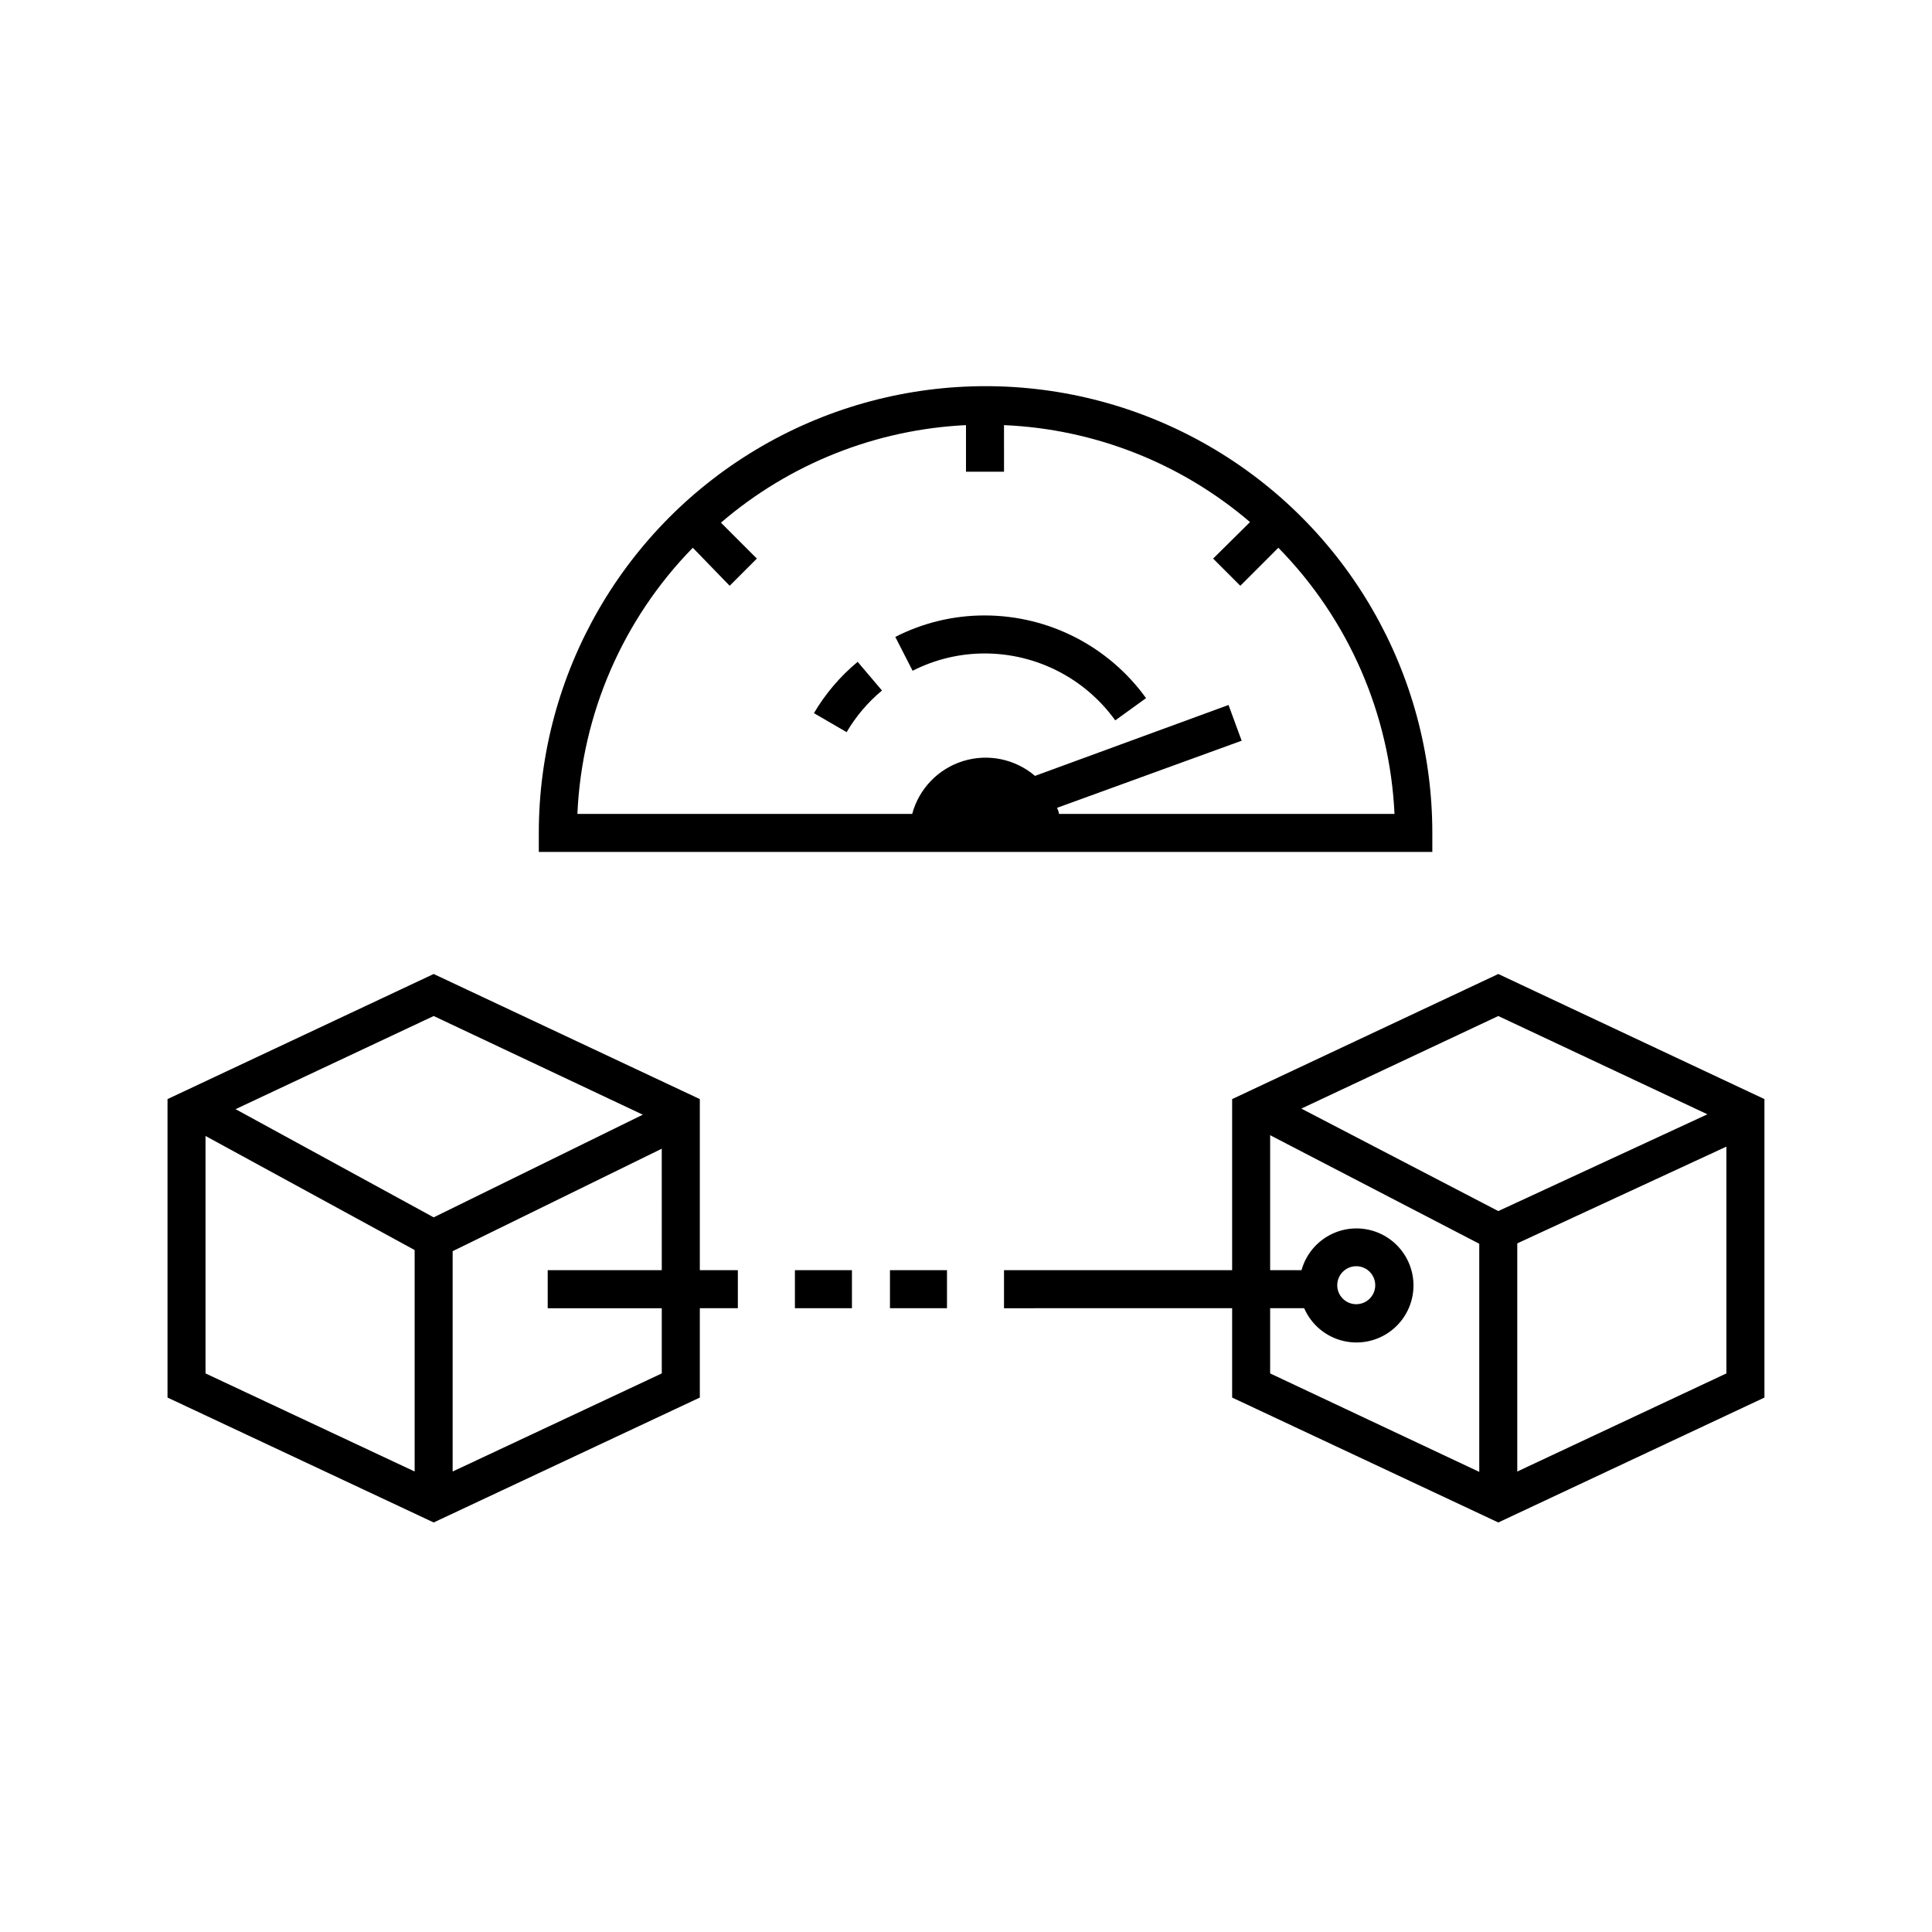<?xml version="1.0" encoding="UTF-8"?>
<!-- Uploaded to: ICON Repo, www.svgrepo.com, Generator: ICON Repo Mixer Tools -->
<svg fill="#000000" width="800px" height="800px" version="1.1" viewBox="144 144 512 512" xmlns="http://www.w3.org/2000/svg">
 <g>
  <path d="m523.58 364.73c0-42.297-22.566-81.383-59.195-102.53-36.633-21.148-81.766-21.148-118.4 0-36.629 21.148-59.195 60.234-59.195 102.53v5.039h236.79zm-98.945-5.035c0-0.555-0.301-1.059-0.504-1.613l48.918-17.785-3.477-9.473-51.289 18.793c-5.254-4.488-12.445-5.973-19.047-3.926-6.602 2.043-11.699 7.328-13.496 14.004h-88.723c1.16-26.477 12.051-51.59 30.582-70.535l9.773 10.078 7.203-7.207-9.523-9.523 0.004 0.004c18.168-15.602 41.02-24.699 64.941-25.848v12.344h10.078l-0.004-12.344c23.996 1.027 46.949 10.078 65.195 25.695l-9.777 9.672 7.207 7.207 10.078-10.078h-0.004c18.586 18.926 29.543 44.039 30.785 70.535z"/>
  <path d="m359.7 332.99 8.664 5.039c2.457-4.195 5.629-7.93 9.371-11.035l-6.449-7.606c-4.613 3.832-8.535 8.434-11.586 13.602z"/>
  <path d="m405.04 307.1c-8.266-0.027-16.418 1.926-23.777 5.691l4.586 8.969h-0.004c5.945-3.027 12.527-4.598 19.195-4.586 13.684 0.031 26.523 6.625 34.512 17.734l8.16-5.894h0.004c-9.891-13.727-25.758-21.875-42.676-21.914z"/>
  <path d="m329.46 435.27-70.531-33.152-70.535 33.152v79.098l70.535 33.102 70.531-33.102v-23.68h10.078v-10.074h-10.078zm-15.113 4.133-55.418 27.207-52.5-28.672 52.5-24.684zm-115.88 5.641 55.418 30.23v58.691l-55.418-25.996zm120.91 62.926-55.422 25.996v-58.391l55.418-27.156 0.004 32.195h-30.23v10.078h30.23z"/>
  <path d="m470.53 435.27v45.344h-60.457v10.078l60.457-0.004v23.68l70.535 33.102 70.531-33.102v-79.098l-70.531-33.152zm125.95 4.031-55.418 25.645-52.195-27.156 52.195-24.535zm-115.88 51.387h9.02-0.004c1.914 4.394 5.797 7.621 10.465 8.695 4.668 1.078 9.57-0.125 13.211-3.238 3.644-3.109 5.594-7.766 5.262-12.543-0.336-4.781-2.918-9.117-6.957-11.691-4.039-2.574-9.062-3.082-13.535-1.367-4.473 1.719-7.867 5.453-9.148 10.07h-8.312v-35.773l55.418 28.766v60.457l-55.418-26.094zm17.785-6.098-0.004 0.004c0-2.039 1.23-3.875 3.113-4.656 1.883-0.781 4.047-0.348 5.488 1.094 1.441 1.438 1.871 3.606 1.094 5.488-0.781 1.883-2.617 3.109-4.656 3.109-2.781 0-5.039-2.254-5.039-5.035zm47.707 49.375v-60.457l55.418-25.645 0.004 60.105z"/>
  <path d="m379.85 480.61h15.113v10.078h-15.113z"/>
  <path d="m354.66 480.61h15.113v10.078h-15.113z"/>
 </g>
</svg>